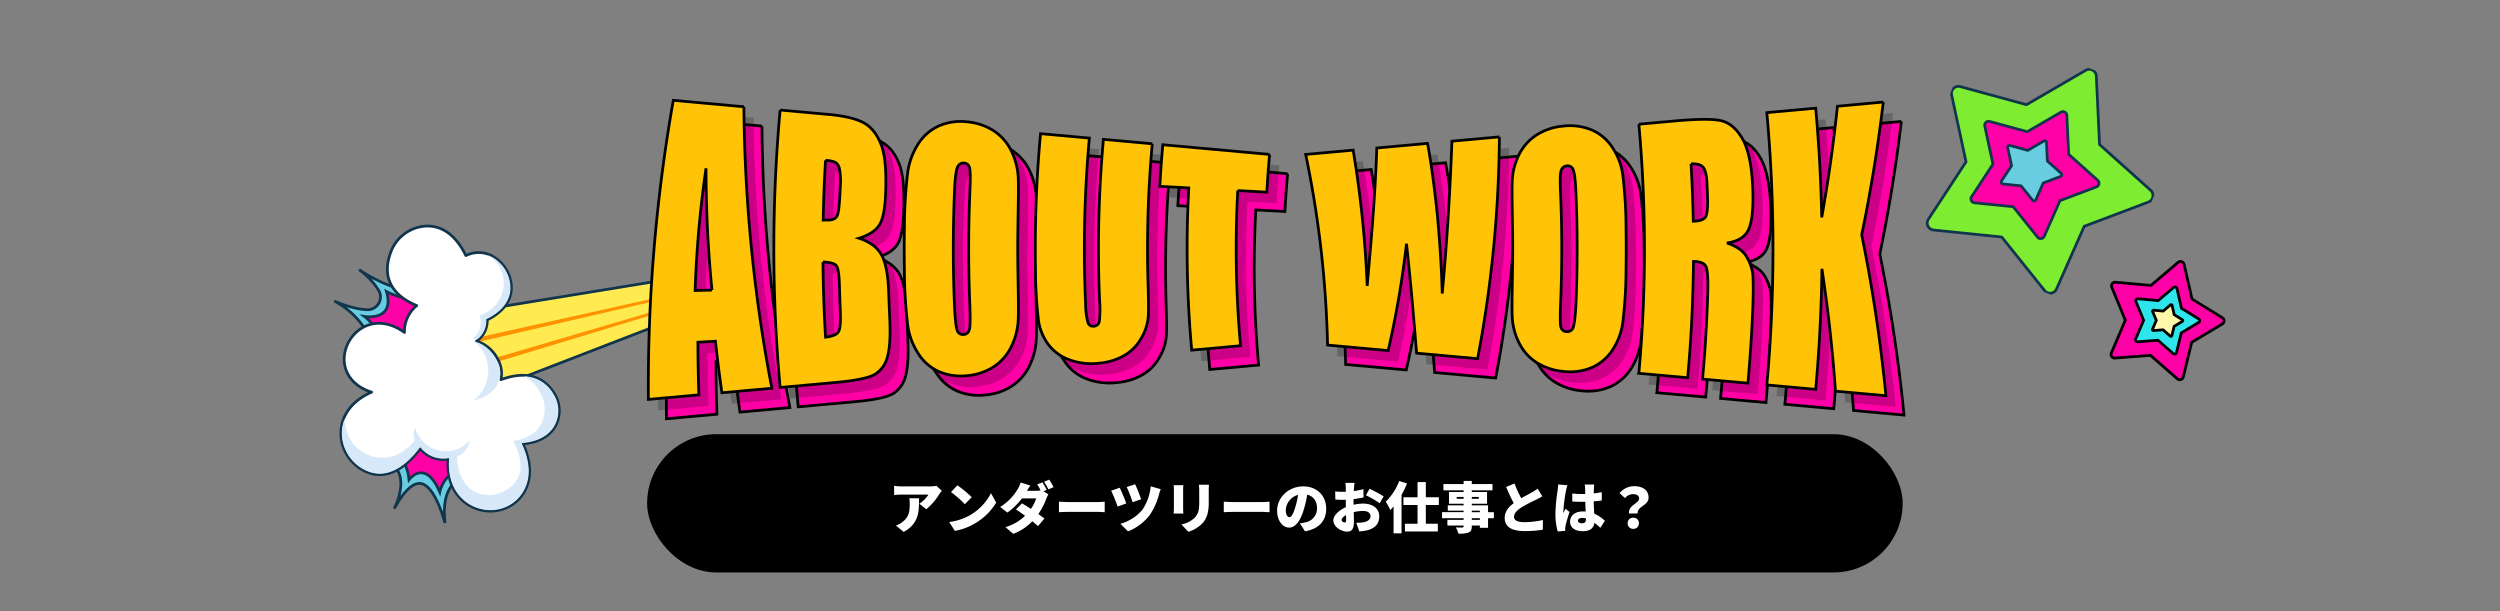 <svg xmlns="http://www.w3.org/2000/svg" xmlns:xlink="http://www.w3.org/1999/xlink" width="904" height="221" viewBox="0 0 904 221"><rect x="0" y="0" width="904" height="221" fill="#808080" stroke="none"/><defs><clipPath id="clip-path"><rect id="&#x9577;&#x65B9;&#x5F62;_21" data-name="&#x9577;&#x65B9;&#x5F62; 21" width="120.368" height="111.241" fill="none"></rect></clipPath><clipPath id="clip-path-3"><rect id="&#x9577;&#x65B9;&#x5F62;_12" data-name="&#x9577;&#x65B9;&#x5F62; 12" width="81.44" height="82.037" transform="translate(0 0)" fill="#7eed32" stroke="#10354c" stroke-width="1"></rect></clipPath></defs><g id="&#x30B0;&#x30EB;&#x30FC;&#x30D7;_2971" data-name="&#x30B0;&#x30EB;&#x30FC;&#x30D7; 2971" transform="translate(-5591 381)"><g id="&#x30B0;&#x30EB;&#x30FC;&#x30D7;_2946" data-name="&#x30B0;&#x30EB;&#x30FC;&#x30D7; 2946" transform="translate(5369.433 -481.714)"><g id="&#x30B0;&#x30EB;&#x30FC;&#x30D7;_2025" data-name="&#x30B0;&#x30EB;&#x30FC;&#x30D7; 2025" transform="matrix(0.485, -0.875, 0.875, 0.485, 315.567, 257.89)"><path id="&#x30D1;&#x30B9;_125" data-name="&#x30D1;&#x30B9; 125" d="M0,22.939,21.084,0l50.6,64.155L61.086,73.973Z" transform="translate(48.333 36.912)" fill="#ffeb50"></path><g id="&#x30B0;&#x30EB;&#x30FC;&#x30D7;_27" data-name="&#x30B0;&#x30EB;&#x30FC;&#x30D7; 27"><g id="&#x30B0;&#x30EB;&#x30FC;&#x30D7;_26" data-name="&#x30B0;&#x30EB;&#x30FC;&#x30D7; 26" clip-path="url(#clip-path)"><path id="&#x30D1;&#x30B9;_126" data-name="&#x30D1;&#x30B9; 126" d="M0,22.939,61.086,73.974l10.595-9.82L21.084,0Z" transform="translate(48.333 36.912)" fill="none" stroke="#10354c" stroke-linecap="round" stroke-linejoin="round" stroke-width="1"></path></g></g><path id="&#x30D1;&#x30B9;_127" data-name="&#x30D1;&#x30B9; 127" d="M58.033,56.168,1.154,0,0,1.256,57.31,56.838Z" transform="translate(54.83 51.526)" fill="#ff9200"></path><path id="&#x30D1;&#x30B9;_128" data-name="&#x30D1;&#x30B9; 128" d="M53.969,61,0,1.144,1.191,0l53.5,60.334Z" transform="translate(61.2 44.555)" fill="#ff9200"></path><g id="&#x30B0;&#x30EB;&#x30FC;&#x30D7;_29" data-name="&#x30B0;&#x30EB;&#x30FC;&#x30D7; 29"><g id="&#x30B0;&#x30EB;&#x30FC;&#x30D7;_28" data-name="&#x30B0;&#x30EB;&#x30FC;&#x30D7; 28" clip-path="url(#clip-path)"><path id="&#x30D1;&#x30B9;_129" data-name="&#x30D1;&#x30B9; 129" d="M0,19.71S7.31,12.761,7.081,0c0,0,.4,7,3.058,12.086a4.629,4.629,0,0,0,8.088.153A26.476,26.476,0,0,0,21.33,2.4s-1.5,15.284,3.824,22.073l-11.738,9.1Z" transform="translate(48.204 0)" fill="#ff00a7"></path><path id="&#x30D1;&#x30B9;_130" data-name="&#x30D1;&#x30B9; 130" d="M25.155,24.4l-1.989,1.54c-3.975-3.143-3.944-11.113-3.944-11.113C11.354,22.749,7.6,12.611,7.47,12.244a12.854,12.854,0,0,1-5.8,9.109L0,19.632S7.278,12.709,7.086,0c.055.789.56,7.244,3.049,12.007a4.633,4.633,0,0,0,8.093.151,26.548,26.548,0,0,0,3.1-9.783c-.083.9-1.324,15.443,3.827,22.022" transform="translate(48.205 0.08)" fill="#68cde2"></path><path id="&#x30D1;&#x30B9;_131" data-name="&#x30D1;&#x30B9; 131" d="M25.155,24.4l-1.989,1.54c-3.975-3.143-3.944-11.113-3.944-11.113C11.354,22.749,7.6,12.611,7.47,12.244a12.854,12.854,0,0,1-5.8,9.109L0,19.632S7.278,12.709,7.086,0c.055.789.56,7.244,3.049,12.007a4.633,4.633,0,0,0,8.093.151,26.548,26.548,0,0,0,3.1-9.783C21.244,3.276,20,17.818,25.155,24.4Z" transform="translate(48.205 0.08)" fill="none" stroke="#10354c" stroke-miterlimit="10" stroke-width="1"></path><path id="&#x30D1;&#x30B9;_132" data-name="&#x30D1;&#x30B9; 132" d="M13.545,0C15.752,11.382,0,11.545,0,11.545c9.491-.013,12.74,2.174,12.971,5.01.425,5.194-8.483,13.566-8.483,13.566,12.642-9,17.372-1.89,17.372-1.89L35.1,16.634,32.291,1.282Z" transform="translate(0 43.854)" fill="#ff00a7"></path><path id="&#x30D1;&#x30B9;_133" data-name="&#x30D1;&#x30B9; 133" d="M23.992,26.268l-.023.011-2.643,1.448c-1.4-1.444-6.44-5.087-16.934,2.382.373-.361,8.883-8.475,8.472-13.554C12.635,13.729,9.4,11.544,0,11.542,1.386,11.5,15.535,10.83,13.435,0L16.6.215c.983,1.944,1.894,6.194-4.818,10.953,0,0,9.694,1.176,1.495,11.874,0,0,6.893-2.3,10.71,3.223Z" transform="translate(0.112 43.854)" fill="#68cde2"></path><path id="&#x30D1;&#x30B9;_134" data-name="&#x30D1;&#x30B9; 134" d="M23.992,26.268l-.023.011-2.643,1.448c-1.4-1.444-6.44-5.087-16.934,2.382.373-.361,8.883-8.475,8.472-13.554C12.635,13.729,9.4,11.544,0,11.542,1.386,11.5,15.535,10.83,13.435,0L16.6.215c.983,1.944,1.894,6.194-4.818,10.953,0,0,9.694,1.176,1.495,11.874,0,0,6.893-2.3,10.71,3.223Z" transform="translate(0.112 43.854)" fill="none" stroke="#10354c" stroke-miterlimit="10" stroke-width="1"></path><path id="&#x30D1;&#x30B9;_135" data-name="&#x30D1;&#x30B9; 135" d="M85.079,43.6c-6.337,4.816-13.393.616-15.773-1.1a9.033,9.033,0,0,1-6.234,1.164,7.986,7.986,0,0,1-1.929-.614c-.145-.067-.286-.139-.428-.212a13.121,13.121,0,0,1-1.947,9.761,11.087,11.087,0,0,1-4.017,3.89,10.836,10.836,0,0,1-1.981.829c9,7.693,7.515,14.873,4.961,19.318a11.556,11.556,0,0,1-11.125,5.984c-5-.542-8.382-4.252-10.263-7.069-5,6.744-10.222,8.807-14.739,8.79C12.019,84.317,5.42,74.8,8.072,65.6c1.7-5.88,6.314-9.206,10.3-11.044a10.842,10.842,0,0,1-1.534-10.673C11.429,43.162,1.417,40.623.146,31.54-1.08,22.7,5.559,14.495,14.479,14.321c3.4-.067,7.365,1.016,11.695,4.294a17.381,17.381,0,0,1-.367-4.387c.811-15.171,22.8-15.65,24.975-.612a18.424,18.424,0,0,1,.019,4.919,12.185,12.185,0,0,1,10.649-.823C60.745,11.94,61.419,2.15,73.507.195A14.408,14.408,0,0,1,88.144,6.616c2.457,4,3.278,9.892-2.284,17.873a11.42,11.42,0,0,1,2.448,2.351,10.348,10.348,0,0,1,1.974,7.288,13.326,13.326,0,0,1-5.2,9.476" transform="translate(6.833 9.224)" fill="#fff"></path><path id="&#x30D1;&#x30B9;_136" data-name="&#x30D1;&#x30B9; 136" d="M85.079,43.6c-6.337,4.816-13.393.616-15.773-1.1a9.033,9.033,0,0,1-6.234,1.164,7.986,7.986,0,0,1-1.929-.614c-.145-.067-.286-.139-.428-.212a13.121,13.121,0,0,1-1.947,9.761,11.087,11.087,0,0,1-4.017,3.89,10.836,10.836,0,0,1-1.981.829c9,7.693,7.515,14.873,4.961,19.318a11.556,11.556,0,0,1-11.125,5.984c-5-.542-8.382-4.252-10.263-7.069-5,6.744-10.222,8.807-14.739,8.79C12.019,84.317,5.42,74.8,8.072,65.6c1.7-5.88,6.314-9.206,10.3-11.044a10.842,10.842,0,0,1-1.534-10.673C11.429,43.162,1.417,40.623.146,31.54-1.08,22.7,5.559,14.495,14.479,14.321c3.4-.067,7.365,1.016,11.695,4.294a17.381,17.381,0,0,1-.367-4.387c.811-15.171,22.8-15.65,24.975-.612a18.424,18.424,0,0,1,.019,4.919,12.185,12.185,0,0,1,10.649-.823C60.745,11.94,61.419,2.15,73.507.195A14.408,14.408,0,0,1,88.144,6.616c2.457,4,3.278,9.892-2.284,17.873a11.42,11.42,0,0,1,2.448,2.351,10.348,10.348,0,0,1,1.974,7.288A13.326,13.326,0,0,1,85.079,43.6Z" transform="translate(6.833 9.224)" fill="none" stroke="#10354c" stroke-linecap="round" stroke-linejoin="round" stroke-width="1"></path><path id="&#x30D1;&#x30B9;_137" data-name="&#x30D1;&#x30B9; 137" d="M52.475,60.46c.086-.072,5.391-4.761,5.059-11.184a12.538,12.538,0,0,1-.469,12.414h0A11.2,11.2,0,0,1,46.287,67.5c-4.8-.521-8.092-4.047-10.006-6.913l-.28-.42-.3.406c-4.257,5.738-9.1,8.647-14.4,8.647h-.052a13.542,13.542,0,0,1-10.857-5.5,14.665,14.665,0,0,1-2.334-12.8c1.7-5.874,6.433-9.126,10.1-10.82l.408-.188-.278-.354a10.507,10.507,0,0,1-1.484-10.318l.175-.426-.457-.06C10.932,28.009,1.365,25.459.141,16.714A14.983,14.983,0,0,1,3.588,4.936,14.093,14.093,0,0,1,12.686,0,25.637,25.637,0,0,0,9.764,2.234,13.256,13.256,0,0,0,5.341,13.383,13.134,13.134,0,0,0,11.527,23.53a17.151,17.151,0,0,0,6.4,2.357l.208.033.129-.168a6.541,6.541,0,0,1,4.023-1.981c-.225.238-.492.531-.782.869a11.54,11.54,0,0,0-2.492,10.03A11.037,11.037,0,0,0,25.174,42.4a12.807,12.807,0,0,0,2.757.907A7.525,7.525,0,0,1,20.6,42.266l-.18-.126-.193.1c-.1.055-10,5.53-7.376,14.385A11.646,11.646,0,0,0,16.7,62.3c1.911,1.573,4.944,3.325,8.546,2.748,3.528-.566,6.883-3.249,9.974-7.978.877,1.3,3.591,4.8,7.846,5.736,3.038.671,6.206-.118,9.412-2.348" transform="translate(7.189 24.001)" fill="#d7e9f8"></path><path id="&#x30D1;&#x30B9;_138" data-name="&#x30D1;&#x30B9; 138" d="M15.817,12.049a9.3,9.3,0,0,1-7.355,2.9C4.725,14.6,1.586,11.764,0,10.042c.107.049.214.1.321.143a13.318,13.318,0,0,0,6.552,1.063A13.464,13.464,0,0,0,12.21,9.579,13.136,13.136,0,0,0,18.862,0c1.985,5.8-2.991,11.983-3.045,12.049" transform="translate(48.093 51.334)" fill="#d7e9f8"></path><path id="&#x30D1;&#x30B9;_139" data-name="&#x30D1;&#x30B9; 139" d="M8.535,8.533a17.44,17.44,0,0,0,4.22,2.546,11.614,11.614,0,0,0,4.538.928,11.824,11.824,0,0,0,6.124-1.733,11.465,11.465,0,0,0,5.6-8.914A10.143,10.143,0,0,0,29.048,0a11.33,11.33,0,0,1,.182,3.275A12.932,12.932,0,0,1,24.166,12.5h0c-6.065,4.61-12.756.765-15.35-1.1l-.19-.136-.2.119A8.666,8.666,0,0,1,2.437,12.5,7.75,7.75,0,0,1,.722,11.97L0,10.148A6.842,6.842,0,0,0,8.535,8.533" transform="translate(67.531 40.049)" fill="#d7e9f8"></path></g></g></g><g id="&#x30B0;&#x30EB;&#x30FC;&#x30D7;_2024" data-name="&#x30B0;&#x30EB;&#x30FC;&#x30D7; 2024" transform="translate(-96.472 -80.999)"><g id="&#x30B0;&#x30EB;&#x30FC;&#x30D7;_2021" data-name="&#x30B0;&#x30EB;&#x30FC;&#x30D7; 2021"><path id="&#x30D1;&#x30B9;_3115" data-name="&#x30D1;&#x30B9; 3115" d="M34.561,2.315A560.472,560.472,0,0,0,44.663,104.1l-18.055,1.636q-1.319-9.295-2.34-18.642l-6.334.367q.016,9.507.345,19.032L.018,108.145A596.673,596.673,0,0,1,9.027,0L34.561,2.315M23.029,68.606c-1.2-11.809-2.136-26.479-2.166-44.018a395.741,395.741,0,0,0-3.939,44.175l6.1-.157" transform="translate(559 224.999)" fill="#ff00a7" stroke="#000" stroke-width="1"></path><path id="&#x30D1;&#x30B9;_3116" data-name="&#x30D1;&#x30B9; 3116" d="M31.74,2.275q8.812.8,17.624,1.6,8.348.76,12.489,2.96c2.763,1.457,4.869,4.08,6.368,7.843s1.982,9.641,1.667,17.687c-.211,5.44-.906,9.219-2.193,11.353s-3.764,3.766-7.453,4.91c4.093,1.322,6.86,3.444,8.336,6.378s2.246,7.412,2.434,13.459q.134,4.307.34,8.612c.3,6.275.108,10.95-.716,14.058a10.42,10.42,0,0,1-4.51,6.648q-3.3,1.98-13.949,2.96L31.74,102.6a555.329,555.329,0,0,1,0-100.32m16.419,18.2q-.645,10.794-.852,21.6c.758-.025,1.349-.034,1.771-.025q2.611.049,3.366-1.75c.507-1.2.815-4.647,1.054-10.345a24.214,24.214,0,0,0-.285-6.352,3.71,3.71,0,0,0-1.406-2.377,9.9,9.9,0,0,0-3.647-.755m-.93,36.734q.12,13.6.93,27.188,3.731-.4,4.676-1.95c.632-1.029.836-3.479.67-7.356q-.192-4.482-.307-8.964c-.1-4.117-.439-6.606-1.067-7.473s-2.261-1.346-4.9-1.443" transform="translate(574.922 226.229)" fill="#ff00a7" stroke="#000" stroke-width="1"></path><path id="&#x30D1;&#x30B9;_3117" data-name="&#x30D1;&#x30B9; 3117" d="M101.171,58.2c.136,8.488.279,14.5.143,18.046a24.665,24.665,0,0,1-2.4,9.9,18.292,18.292,0,0,1-6.3,7.379,20.774,20.774,0,0,1-9.847,3.344A20.106,20.106,0,0,1,72.75,95.446a17.109,17.109,0,0,1-7.578-6.54,24.947,24.947,0,0,1-3.831-10.237,171.509,171.509,0,0,1-1.2-19.828q-.122-7.862,0-15.723a175.8,175.8,0,0,1,1.166-19.575,25.351,25.351,0,0,1,3.7-10.277,17.47,17.47,0,0,1,7.457-6.639,19.66,19.66,0,0,1,10.3-1.542,21.18,21.18,0,0,1,9.585,3.187,17.9,17.9,0,0,1,6.435,7.313,24.262,24.262,0,0,1,2.523,9.887c.151,3.5,0,9.585-.134,18.28q-.111,7.227,0,14.452M83.846,29.673c.18-4.077.165-6.691-.119-7.849a2.133,2.133,0,0,0-2.059-1.844,2.3,2.3,0,0,0-2.21,1.257c-.545.9-.964,3.629-1.168,8.191q-.91,20.692-.071,41.4c.211,5.148.568,8.311.961,9.494a2.154,2.154,0,0,0,2.361,1.66c1.206-.077,1.932-.813,2.186-2.2s.226-4.664.022-9.824q-.788-20.135.1-40.286" transform="translate(591.459 227.685)" fill="#ff00a7" stroke="#000" stroke-width="1"></path><path id="&#x30D1;&#x30B9;_3118" data-name="&#x30D1;&#x30B9; 3118" d="M133.142,11.483a420.3,420.3,0,0,0-1.523,50.745c.177,5.756.242,9.8.04,12.154a18.328,18.328,0,0,1-2.494,7.406,16.559,16.559,0,0,1-6.058,6.2,22.209,22.209,0,0,1-9.363,2.842,22.876,22.876,0,0,1-10.959-1.392,16.376,16.376,0,0,1-7.49-5.753,19.3,19.3,0,0,1-3.281-8.137,161.052,161.052,0,0,1-1.1-18.47A460.7,460.7,0,0,1,92.736,7.819q8.833.8,17.664,1.6a443.288,443.288,0,0,0-1.359,60.031,26.048,26.048,0,0,0,.838,6.669,1.905,1.905,0,0,0,2.046,1.331,2.073,2.073,0,0,0,2.067-1.727,37.213,37.213,0,0,0,.1-7.53,438.187,438.187,0,0,1,1.388-58.314l17.665,1.6" transform="translate(608.086 229.224)" fill="#ff00a7" stroke="#000" stroke-width="1"></path><path id="&#x30D1;&#x30B9;_3119" data-name="&#x30D1;&#x30B9; 3119" d="M159.772,13.924q-.617,6.811-.989,13.639l-10.517-.571a388.27,388.27,0,0,0,1.015,56.1l-17.664,1.6a405.853,405.853,0,0,1-1.063-58.665l-10.475-.568q.409-7.527,1.091-15.039l38.6,3.5" transform="translate(623.876 230.631)" fill="#ff00a7" stroke="#000" stroke-width="1"></path><path id="&#x30D1;&#x30B9;_3120" data-name="&#x30D1;&#x30B9; 3120" d="M224.358,8.573a441.908,441.908,0,0,1-7.865,80.207l-22.055-2c-.972-11.757-2.052-24.954-3.664-39.567a354.726,354.726,0,0,1-6.609,38.635q-10.965-.993-21.929-1.989a379.213,379.213,0,0,0-7.908-68.934l17.162-1.557Q173.548,25.7,174.831,38.2q1.236,12.07,1.734,24.256c1.061-12.555,2.725-29.045,3.479-49.86l18.343-1.664c.416,2.207,1.933,10.5,3.459,25.067q1.428,14.544,1.853,29.228c1.714-18.59,2.843-36.913,3.5-55.093l17.162-1.557" transform="translate(642.38 229.631)" fill="#ff00a7" stroke="#000" stroke-width="1"></path><path id="&#x30D1;&#x30B9;_3121" data-name="&#x30D1;&#x30B9; 3121" d="M243.986,58.054A166.47,166.47,0,0,1,242.842,77a24,24,0,0,1-3.68,9.941,17.188,17.188,0,0,1-7.438,6.406,20.194,20.194,0,0,1-10.289,1.462,21.834,21.834,0,0,1-9.593-3.11,17.659,17.659,0,0,1-6.454-7.085,22.8,22.8,0,0,1-2.546-9.55c-.159-3.376-.022-9.254.112-17.649q.109-6.975,0-13.95c-.131-8.191-.263-13.993-.12-17.419a23.144,23.144,0,0,1,2.423-9.565,17.99,17.99,0,0,1,6.323-7.145,21.35,21.35,0,0,1,9.855-3.262,20.643,20.643,0,0,1,10,1.351A16.833,16.833,0,0,1,239,13.736a23.622,23.622,0,0,1,3.809,9.9,163.277,163.277,0,0,1,1.178,19.195q.118,7.611,0,15.221M225.849,29.605c-.177-3.988-.508-6.526-.924-7.615a2.112,2.112,0,0,0-2.267-1.526,2.325,2.325,0,0,0-2.041,1.471c-.439.92-.518,3.557-.323,7.916q.871,19.773.069,39.565c-.2,4.918-.231,7.957.026,9.129a2.149,2.149,0,0,0,2.143,1.87,2.266,2.266,0,0,0,2.435-1.861c.413-1.318.778-4.5.977-9.548q.772-19.694-.094-39.4" transform="translate(668.553 228.221)" fill="#ff00a7" stroke="#000" stroke-width="1"></path><path id="&#x30D1;&#x30B9;_3122" data-name="&#x30D1;&#x30B9; 3122" d="M232.539,6.219l12.5-1.135q12.5-1.137,17.052-.182c3.03.641,5.644,2.752,7.791,6.372s3.5,9.6,3.841,17.892c.307,7.572-.286,12.681-1.57,15.289s-3.883,4.179-7.755,4.7q5.272,1.807,7.075,4.935a16.871,16.871,0,0,1,2.193,5.748c.26,1.745.348,6.548.018,14.4q-.548,12.825-1.708,25.624l-16.407-1.488q1.419-15.628,1.893-31.3c.151-5.049-.1-8.182-.662-9.391s-2.067-1.822-4.51-1.844q-.187,21.05-2.09,42.051-8.833-.8-17.665-1.6a498.634,498.634,0,0,0,0-90.068M251.4,20.557q.617,10.367.818,20.748,2.99-.055,4.168-1.214c.782-.772,1.135-3.239.99-7.395q-.092-2.592-.211-5.183c-.137-2.988-.633-4.929-1.457-5.815s-2.261-1.263-4.308-1.141" transform="translate(684.637 227.411)" fill="#ff00a7" stroke="#000" stroke-width="1"></path><path id="&#x30D1;&#x30B9;_3123" data-name="&#x30D1;&#x30B9; 3123" d="M304.694.4q-2.9,24.363-7.8,47.991a571.943,571.943,0,0,1,8.76,58.2l-18.251-1.654q-1.58-22.349-4.9-44.223-.282,21.81-2.253,43.573-8.833-.8-17.665-1.6a544.957,544.957,0,0,0,0-98.464q8.833-.8,17.664-1.6,1.788,19.71,2.187,39.49,3.551-19.847,5.681-40.2L304.694.4" transform="translate(700.871 225.215)" fill="#ff00a7" stroke="#000" stroke-width="1"></path></g><g id="&#x30B0;&#x30EB;&#x30FC;&#x30D7;_2023" data-name="&#x30B0;&#x30EB;&#x30FC;&#x30D7; 2023" transform="translate(-3 -3)" opacity="0.2"><path id="&#x30D1;&#x30B9;_3115-2" data-name="&#x30D1;&#x30B9; 3115" d="M34.561,2.315A560.472,560.472,0,0,0,44.663,104.1l-18.055,1.636q-1.319-9.295-2.34-18.642l-6.334.367q.016,9.507.345,19.032L.018,108.145A596.673,596.673,0,0,1,9.027,0L34.561,2.315M23.029,68.606c-1.2-11.809-2.136-26.479-2.166-44.018a395.741,395.741,0,0,0-3.939,44.175l6.1-.157" transform="translate(559 224.999)"></path><path id="&#x30D1;&#x30B9;_3116-2" data-name="&#x30D1;&#x30B9; 3116" d="M31.74,2.275q8.812.8,17.624,1.6,8.348.76,12.489,2.96c2.763,1.457,4.869,4.08,6.368,7.843s1.982,9.641,1.667,17.687c-.211,5.44-.906,9.219-2.193,11.353s-3.764,3.766-7.453,4.91c4.093,1.322,6.86,3.444,8.336,6.378s2.246,7.412,2.434,13.459q.134,4.307.34,8.612c.3,6.275.108,10.95-.716,14.058a10.42,10.42,0,0,1-4.51,6.648q-3.3,1.98-13.949,2.96L31.74,102.6a555.329,555.329,0,0,1,0-100.32m16.419,18.2q-.645,10.794-.852,21.6c.758-.025,1.349-.034,1.771-.025q2.611.049,3.366-1.75c.507-1.2.815-4.647,1.054-10.345a24.214,24.214,0,0,0-.285-6.352,3.71,3.71,0,0,0-1.406-2.377,9.9,9.9,0,0,0-3.647-.755m-.93,36.734q.12,13.6.93,27.188,3.731-.4,4.676-1.95c.632-1.029.836-3.479.67-7.356q-.192-4.482-.307-8.964c-.1-4.117-.439-6.606-1.067-7.473s-2.261-1.346-4.9-1.443" transform="translate(574.922 226.229)"></path><path id="&#x30D1;&#x30B9;_3117-2" data-name="&#x30D1;&#x30B9; 3117" d="M101.171,58.2c.136,8.488.279,14.5.143,18.046a24.665,24.665,0,0,1-2.4,9.9,18.292,18.292,0,0,1-6.3,7.379,20.774,20.774,0,0,1-9.847,3.344A20.106,20.106,0,0,1,72.75,95.446a17.109,17.109,0,0,1-7.578-6.54,24.947,24.947,0,0,1-3.831-10.237,171.509,171.509,0,0,1-1.2-19.828q-.122-7.862,0-15.723a175.8,175.8,0,0,1,1.166-19.575,25.351,25.351,0,0,1,3.7-10.277,17.47,17.47,0,0,1,7.457-6.639,19.66,19.66,0,0,1,10.3-1.542,21.18,21.18,0,0,1,9.585,3.187,17.9,17.9,0,0,1,6.435,7.313,24.262,24.262,0,0,1,2.523,9.887c.151,3.5,0,9.585-.134,18.28q-.111,7.227,0,14.452M83.846,29.673c.18-4.077.165-6.691-.119-7.849a2.133,2.133,0,0,0-2.059-1.844,2.3,2.3,0,0,0-2.21,1.257c-.545.9-.964,3.629-1.168,8.191q-.91,20.692-.071,41.4c.211,5.148.568,8.311.961,9.494a2.154,2.154,0,0,0,2.361,1.66c1.206-.077,1.932-.813,2.186-2.2s.226-4.664.022-9.824q-.788-20.135.1-40.286" transform="translate(591.459 227.685)"></path><path id="&#x30D1;&#x30B9;_3118-2" data-name="&#x30D1;&#x30B9; 3118" d="M133.142,11.483a420.3,420.3,0,0,0-1.523,50.745c.177,5.756.242,9.8.04,12.154a18.328,18.328,0,0,1-2.494,7.406,16.559,16.559,0,0,1-6.058,6.2,22.209,22.209,0,0,1-9.363,2.842,22.876,22.876,0,0,1-10.959-1.392,16.376,16.376,0,0,1-7.49-5.753,19.3,19.3,0,0,1-3.281-8.137,161.052,161.052,0,0,1-1.1-18.47A460.7,460.7,0,0,1,92.736,7.819q8.833.8,17.664,1.6a443.288,443.288,0,0,0-1.359,60.031,26.048,26.048,0,0,0,.838,6.669,1.905,1.905,0,0,0,2.046,1.331,2.073,2.073,0,0,0,2.067-1.727,37.213,37.213,0,0,0,.1-7.53,438.187,438.187,0,0,1,1.388-58.314l17.665,1.6" transform="translate(608.086 229.224)"></path><path id="&#x30D1;&#x30B9;_3119-2" data-name="&#x30D1;&#x30B9; 3119" d="M159.772,13.924q-.617,6.811-.989,13.639l-10.517-.571a388.27,388.27,0,0,0,1.015,56.1l-17.664,1.6a405.853,405.853,0,0,1-1.063-58.665l-10.475-.568q.409-7.527,1.091-15.039l38.6,3.5" transform="translate(623.876 230.631)"></path><path id="&#x30D1;&#x30B9;_3120-2" data-name="&#x30D1;&#x30B9; 3120" d="M224.358,8.573a441.908,441.908,0,0,1-7.865,80.207l-22.055-2c-.972-11.757-2.052-24.954-3.664-39.567a354.726,354.726,0,0,1-6.609,38.635q-10.965-.993-21.929-1.989a379.213,379.213,0,0,0-7.908-68.934l17.162-1.557Q173.548,25.7,174.831,38.2q1.236,12.07,1.734,24.256c1.061-12.555,2.725-29.045,3.479-49.86l18.343-1.664c.416,2.207,1.933,10.5,3.459,25.067q1.428,14.544,1.853,29.228c1.714-18.59,2.843-36.913,3.5-55.093l17.162-1.557" transform="translate(642.38 229.631)"></path><path id="&#x30D1;&#x30B9;_3121-2" data-name="&#x30D1;&#x30B9; 3121" d="M243.986,58.054A166.47,166.47,0,0,1,242.842,77a24,24,0,0,1-3.68,9.941,17.188,17.188,0,0,1-7.438,6.406,20.194,20.194,0,0,1-10.289,1.462,21.834,21.834,0,0,1-9.593-3.11,17.659,17.659,0,0,1-6.454-7.085,22.8,22.8,0,0,1-2.546-9.55c-.159-3.376-.022-9.254.112-17.649q.109-6.975,0-13.95c-.131-8.191-.263-13.993-.12-17.419a23.144,23.144,0,0,1,2.423-9.565,17.99,17.99,0,0,1,6.323-7.145,21.35,21.35,0,0,1,9.855-3.262,20.643,20.643,0,0,1,10,1.351A16.833,16.833,0,0,1,239,13.736a23.622,23.622,0,0,1,3.809,9.9,163.277,163.277,0,0,1,1.178,19.195q.118,7.611,0,15.221M225.849,29.605c-.177-3.988-.508-6.526-.924-7.615a2.112,2.112,0,0,0-2.267-1.526,2.325,2.325,0,0,0-2.041,1.471c-.439.92-.518,3.557-.323,7.916q.871,19.773.069,39.565c-.2,4.918-.231,7.957.026,9.129a2.149,2.149,0,0,0,2.143,1.87,2.266,2.266,0,0,0,2.435-1.861c.413-1.318.778-4.5.977-9.548q.772-19.694-.094-39.4" transform="translate(668.553 228.221)"></path><path id="&#x30D1;&#x30B9;_3122-2" data-name="&#x30D1;&#x30B9; 3122" d="M232.539,6.219l12.5-1.135q12.5-1.137,17.052-.182c3.03.641,5.644,2.752,7.791,6.372s3.5,9.6,3.841,17.892c.307,7.572-.286,12.681-1.57,15.289s-3.883,4.179-7.755,4.7q5.272,1.807,7.075,4.935a16.871,16.871,0,0,1,2.193,5.748c.26,1.745.348,6.548.018,14.4q-.548,12.825-1.708,25.624l-16.407-1.488q1.419-15.628,1.893-31.3c.151-5.049-.1-8.182-.662-9.391s-2.067-1.822-4.51-1.844q-.187,21.05-2.09,42.051-8.833-.8-17.665-1.6a498.634,498.634,0,0,0,0-90.068M251.4,20.557q.617,10.367.818,20.748,2.99-.055,4.168-1.214c.782-.772,1.135-3.239.99-7.395q-.092-2.592-.211-5.183c-.137-2.988-.633-4.929-1.457-5.815s-2.261-1.263-4.308-1.141" transform="translate(684.637 227.411)"></path><path id="&#x30D1;&#x30B9;_3123-2" data-name="&#x30D1;&#x30B9; 3123" d="M304.694.4q-2.9,24.363-7.8,47.991a571.943,571.943,0,0,1,8.76,58.2l-18.251-1.654q-1.58-22.349-4.9-44.223-.282,21.81-2.253,43.573-8.833-.8-17.665-1.6a544.957,544.957,0,0,0,0-98.464q8.833-.8,17.664-1.6,1.788,19.71,2.187,39.49,3.551-19.847,5.681-40.2L304.694.4" transform="translate(700.871 225.215)"></path></g><g id="&#x30B0;&#x30EB;&#x30FC;&#x30D7;_2022" data-name="&#x30B0;&#x30EB;&#x30FC;&#x30D7; 2022" transform="translate(-6.529 -7)"><path id="&#x30D1;&#x30B9;_3115-3" data-name="&#x30D1;&#x30B9; 3115" d="M34.561,2.315A560.472,560.472,0,0,0,44.663,104.1l-18.055,1.636q-1.319-9.295-2.34-18.642l-6.334.367q.016,9.507.345,19.032L.018,108.145A596.673,596.673,0,0,1,9.027,0L34.561,2.315M23.029,68.606c-1.2-11.809-2.136-26.479-2.166-44.018a395.741,395.741,0,0,0-3.939,44.175l6.1-.157" transform="translate(559 224.999)" fill="#ffc307" stroke="#000" stroke-width="1"></path><path id="&#x30D1;&#x30B9;_3116-3" data-name="&#x30D1;&#x30B9; 3116" d="M31.74,2.275q8.812.8,17.624,1.6,8.348.76,12.489,2.96c2.763,1.457,4.869,4.08,6.368,7.843s1.982,9.641,1.667,17.687c-.211,5.44-.906,9.219-2.193,11.353s-3.764,3.766-7.453,4.91c4.093,1.322,6.86,3.444,8.336,6.378s2.246,7.412,2.434,13.459q.134,4.307.34,8.612c.3,6.275.108,10.95-.716,14.058a10.42,10.42,0,0,1-4.51,6.648q-3.3,1.98-13.949,2.96L31.74,102.6a555.329,555.329,0,0,1,0-100.32m16.419,18.2q-.645,10.794-.852,21.6c.758-.025,1.349-.034,1.771-.025q2.611.049,3.366-1.75c.507-1.2.815-4.647,1.054-10.345a24.214,24.214,0,0,0-.285-6.352,3.71,3.71,0,0,0-1.406-2.377,9.9,9.9,0,0,0-3.647-.755m-.93,36.734q.12,13.6.93,27.188,3.731-.4,4.676-1.95c.632-1.029.836-3.479.67-7.356q-.192-4.482-.307-8.964c-.1-4.117-.439-6.606-1.067-7.473s-2.261-1.346-4.9-1.443" transform="translate(574.922 226.229)" fill="#ffc307" stroke="#000" stroke-width="1"></path><path id="&#x30D1;&#x30B9;_3117-3" data-name="&#x30D1;&#x30B9; 3117" d="M101.171,58.2c.136,8.488.279,14.5.143,18.046a24.665,24.665,0,0,1-2.4,9.9,18.292,18.292,0,0,1-6.3,7.379,20.774,20.774,0,0,1-9.847,3.344A20.106,20.106,0,0,1,72.75,95.446a17.109,17.109,0,0,1-7.578-6.54,24.947,24.947,0,0,1-3.831-10.237,171.509,171.509,0,0,1-1.2-19.828q-.122-7.862,0-15.723a175.8,175.8,0,0,1,1.166-19.575,25.351,25.351,0,0,1,3.7-10.277,17.47,17.47,0,0,1,7.457-6.639,19.66,19.66,0,0,1,10.3-1.542,21.18,21.18,0,0,1,9.585,3.187,17.9,17.9,0,0,1,6.435,7.313,24.262,24.262,0,0,1,2.523,9.887c.151,3.5,0,9.585-.134,18.28q-.111,7.227,0,14.452M83.846,29.673c.18-4.077.165-6.691-.119-7.849a2.133,2.133,0,0,0-2.059-1.844,2.3,2.3,0,0,0-2.21,1.257c-.545.9-.964,3.629-1.168,8.191q-.91,20.692-.071,41.4c.211,5.148.568,8.311.961,9.494a2.154,2.154,0,0,0,2.361,1.66c1.206-.077,1.932-.813,2.186-2.2s.226-4.664.022-9.824q-.788-20.135.1-40.286" transform="translate(591.459 227.685)" fill="#ffc307" stroke="#000" stroke-width="1"></path><path id="&#x30D1;&#x30B9;_3118-3" data-name="&#x30D1;&#x30B9; 3118" d="M133.142,11.483a420.3,420.3,0,0,0-1.523,50.745c.177,5.756.242,9.8.04,12.154a18.328,18.328,0,0,1-2.494,7.406,16.559,16.559,0,0,1-6.058,6.2,22.209,22.209,0,0,1-9.363,2.842,22.876,22.876,0,0,1-10.959-1.392,16.376,16.376,0,0,1-7.49-5.753,19.3,19.3,0,0,1-3.281-8.137,161.052,161.052,0,0,1-1.1-18.47A460.7,460.7,0,0,1,92.736,7.819q8.833.8,17.664,1.6a443.288,443.288,0,0,0-1.359,60.031,26.048,26.048,0,0,0,.838,6.669,1.905,1.905,0,0,0,2.046,1.331,2.073,2.073,0,0,0,2.067-1.727,37.213,37.213,0,0,0,.1-7.53,438.187,438.187,0,0,1,1.388-58.314l17.665,1.6" transform="translate(608.086 229.224)" fill="#ffc307" stroke="#000" stroke-width="1"></path><path id="&#x30D1;&#x30B9;_3119-3" data-name="&#x30D1;&#x30B9; 3119" d="M159.772,13.924q-.617,6.811-.989,13.639l-10.517-.571a388.27,388.27,0,0,0,1.015,56.1l-17.664,1.6a405.853,405.853,0,0,1-1.063-58.665l-10.475-.568q.409-7.527,1.091-15.039l38.6,3.5" transform="translate(623.876 230.631)" fill="#ffc307" stroke="#000" stroke-width="1"></path><path id="&#x30D1;&#x30B9;_3120-3" data-name="&#x30D1;&#x30B9; 3120" d="M224.358,8.573a441.908,441.908,0,0,1-7.865,80.207l-22.055-2c-.972-11.757-2.052-24.954-3.664-39.567a354.726,354.726,0,0,1-6.609,38.635q-10.965-.993-21.929-1.989a379.213,379.213,0,0,0-7.908-68.934l17.162-1.557Q173.548,25.7,174.831,38.2q1.236,12.07,1.734,24.256c1.061-12.555,2.725-29.045,3.479-49.86l18.343-1.664c.416,2.207,1.933,10.5,3.459,25.067q1.428,14.544,1.853,29.228c1.714-18.59,2.843-36.913,3.5-55.093l17.162-1.557" transform="translate(642.38 229.631)" fill="#ffc307" stroke="#000" stroke-width="1"></path><path id="&#x30D1;&#x30B9;_3121-3" data-name="&#x30D1;&#x30B9; 3121" d="M243.986,58.054A166.47,166.47,0,0,1,242.842,77a24,24,0,0,1-3.68,9.941,17.188,17.188,0,0,1-7.438,6.406,20.194,20.194,0,0,1-10.289,1.462,21.834,21.834,0,0,1-9.593-3.11,17.659,17.659,0,0,1-6.454-7.085,22.8,22.8,0,0,1-2.546-9.55c-.159-3.376-.022-9.254.112-17.649q.109-6.975,0-13.95c-.131-8.191-.263-13.993-.12-17.419a23.144,23.144,0,0,1,2.423-9.565,17.99,17.99,0,0,1,6.323-7.145,21.35,21.35,0,0,1,9.855-3.262,20.643,20.643,0,0,1,10,1.351A16.833,16.833,0,0,1,239,13.736a23.622,23.622,0,0,1,3.809,9.9,163.277,163.277,0,0,1,1.178,19.195q.118,7.611,0,15.221M225.849,29.605c-.177-3.988-.508-6.526-.924-7.615a2.112,2.112,0,0,0-2.267-1.526,2.325,2.325,0,0,0-2.041,1.471c-.439.92-.518,3.557-.323,7.916q.871,19.773.069,39.565c-.2,4.918-.231,7.957.026,9.129a2.149,2.149,0,0,0,2.143,1.87,2.266,2.266,0,0,0,2.435-1.861c.413-1.318.778-4.5.977-9.548q.772-19.694-.094-39.4" transform="translate(668.553 228.221)" fill="#ffc307" stroke="#000" stroke-width="1"></path><path id="&#x30D1;&#x30B9;_3122-3" data-name="&#x30D1;&#x30B9; 3122" d="M232.539,6.219l12.5-1.135q12.5-1.137,17.052-.182c3.03.641,5.644,2.752,7.791,6.372s3.5,9.6,3.841,17.892c.307,7.572-.286,12.681-1.57,15.289s-3.883,4.179-7.755,4.7q5.272,1.807,7.075,4.935a16.871,16.871,0,0,1,2.193,5.748c.26,1.745.348,6.548.018,14.4q-.548,12.825-1.708,25.624l-16.407-1.488q1.419-15.628,1.893-31.3c.151-5.049-.1-8.182-.662-9.391s-2.067-1.822-4.51-1.844q-.187,21.05-2.09,42.051-8.833-.8-17.665-1.6a498.634,498.634,0,0,0,0-90.068M251.4,20.557q.617,10.367.818,20.748,2.99-.055,4.168-1.214c.782-.772,1.135-3.239.99-7.395q-.092-2.592-.211-5.183c-.137-2.988-.633-4.929-1.457-5.815s-2.261-1.263-4.308-1.141" transform="translate(684.637 227.411)" fill="#ffc307" stroke="#000" stroke-width="1"></path><path id="&#x30D1;&#x30B9;_3123-3" data-name="&#x30D1;&#x30B9; 3123" d="M304.694.4q-2.9,24.363-7.8,47.991a571.943,571.943,0,0,1,8.76,58.2l-18.251-1.654q-1.58-22.349-4.9-44.223-.282,21.81-2.253,43.573-8.833-.8-17.665-1.6a544.957,544.957,0,0,0,0-98.464q8.833-.8,17.664-1.6,1.788,19.71,2.187,39.49,3.551-19.847,5.681-40.2L304.694.4" transform="translate(700.871 225.215)" fill="#ffc307" stroke="#000" stroke-width="1"></path></g></g><g id="&#x30B0;&#x30EB;&#x30FC;&#x30D7;_33" data-name="&#x30B0;&#x30EB;&#x30FC;&#x30D7; 33" transform="translate(1012.887 139.114) rotate(111)"><g id="&#x30B0;&#x30EB;&#x30FC;&#x30D7;_16" data-name="&#x30B0;&#x30EB;&#x30FC;&#x30D7; 16" transform="translate(0 0)" clip-path="url(#clip-path-3)"><path id="&#x30D1;&#x30B9;_101" data-name="&#x30D1;&#x30B9; 101" d="M26.622,81.184l20.771-13.56,24.235,5.288a2.532,2.532,0,0,0,2.984-3.135L68.135,45.832,80.652,24.417a2.531,2.531,0,0,0-2.059-3.806L53.819,19.372,37.32.849a2.532,2.532,0,0,0-4.256.783L24.23,24.81,1.515,34.777a2.531,2.531,0,0,0-.571,4.29L20.259,54.631l2.46,24.684a2.532,2.532,0,0,0,3.9,1.869" transform="translate(0.219 0.219)" fill="#7eed32" stroke="rgba(0,0,0,0)" stroke-miterlimit="10" stroke-width="1"></path><path id="&#x30D1;&#x30B9;_102" data-name="&#x30D1;&#x30B9; 102" d="M26.622,81.184l20.771-13.56,24.235,5.288a2.532,2.532,0,0,0,2.984-3.135L68.135,45.832,80.652,24.417a2.531,2.531,0,0,0-2.059-3.806L53.819,19.372,37.32.849a2.532,2.532,0,0,0-4.256.783L24.23,24.81,1.515,34.777a2.531,2.531,0,0,0-.571,4.29L20.259,54.631l2.46,24.684A2.532,2.532,0,0,0,26.622,81.184Z" transform="translate(0.219 0.219)" fill="none" stroke="#10354c" stroke-linecap="round" stroke-linejoin="round" stroke-width="1"></path><path id="&#x30D1;&#x30B9;_103" data-name="&#x30D1;&#x30B9; 103" d="M15.1,46.043l11.78-7.691,13.745,3a1.436,1.436,0,0,0,1.692-1.778l-3.674-13.58,7.1-12.145a1.436,1.436,0,0,0-1.168-2.159l-14.051-.7L21.166.481a1.436,1.436,0,0,0-2.414.444L13.741,14.07.859,19.723a1.436,1.436,0,0,0-.324,2.433l10.955,8.828,1.4,14a1.436,1.436,0,0,0,2.213,1.06" transform="translate(18.007 20.108)" fill="#ff00a7"></path><path id="&#x30D1;&#x30B9;_104" data-name="&#x30D1;&#x30B9; 104" d="M15.1,46.043l11.78-7.691,13.745,3a1.436,1.436,0,0,0,1.692-1.778l-3.674-13.58,7.1-12.145a1.436,1.436,0,0,0-1.168-2.159l-14.051-.7L21.166.481a1.436,1.436,0,0,0-2.414.444L13.741,14.07.859,19.723a1.436,1.436,0,0,0-.324,2.433l10.955,8.828,1.4,14A1.436,1.436,0,0,0,15.1,46.043Z" transform="translate(18.007 20.108)" fill="none" stroke="#10354c" stroke-linecap="round" stroke-linejoin="round" stroke-width="1"></path><path id="&#x30D1;&#x30B9;_105" data-name="&#x30D1;&#x30B9; 105" d="M7.142,21.781l5.573-3.638,6.5,1.419a.68.68,0,0,0,.8-.841L18.28,12.3l3.359-5.746a.679.679,0,0,0-.553-1.021L14.439,5.2,10.013.228a.679.679,0,0,0-1.142.21L6.5,6.657.406,9.331a.679.679,0,0,0-.153,1.151l5.182,4.176L6.1,21.28a.679.679,0,0,0,1.047.5" transform="translate(30.288 33.84)" fill="#68cde1"></path><path id="&#x30D1;&#x30B9;_106" data-name="&#x30D1;&#x30B9; 106" d="M7.142,21.781l5.573-3.638,6.5,1.419a.68.68,0,0,0,.8-.841L18.28,12.3l3.359-5.746a.679.679,0,0,0-.553-1.021L14.439,5.2,10.013.228a.679.679,0,0,0-1.142.21L6.5,6.657.406,9.331a.679.679,0,0,0-.153,1.151l5.182,4.176L6.1,21.28A.679.679,0,0,0,7.142,21.781Z" transform="translate(30.288 33.84)" fill="none" stroke="#10354c" stroke-linecap="round" stroke-linejoin="round" stroke-width="1"></path></g></g><g id="&#x30B0;&#x30EB;&#x30FC;&#x30D7;_2026" data-name="&#x30B0;&#x30EB;&#x30FC;&#x30D7; 2026" transform="translate(384.164 -189.75)"><path id="&#x30D1;&#x30B9;_101-2" data-name="&#x30D1;&#x30B9; 101" d="M13.836.216l10.8,7.048,12.6-2.748a1.316,1.316,0,0,1,1.551,1.629L35.412,18.589l6.506,11.13a1.316,1.316,0,0,1-1.07,1.978l-12.876.644L19.4,41.968a1.316,1.316,0,0,1-2.212-.407L12.593,29.515.787,24.334a1.316,1.316,0,0,1-.3-2.229l10.038-8.089L11.808,1.187A1.316,1.316,0,0,1,13.836.216" transform="matrix(-0.438, 0.899, -0.899, -0.438, 647.245, 395.271)" fill="#ff00a7" stroke="#000" stroke-width="1"></path><path id="&#x30D1;&#x30B9;_103-2" data-name="&#x30D1;&#x30B9; 103" d="M7.847.122l6.122,4,7.144-1.559a.746.746,0,0,1,.88.924l-1.909,7.058,3.69,6.312a.746.746,0,0,1-.607,1.122l-7.3.365L11,23.8a.746.746,0,0,1-1.255-.231l-2.6-6.832L.446,13.8a.746.746,0,0,1-.168-1.264L5.971,7.949,6.7.673A.746.746,0,0,1,7.847.122" transform="matrix(-0.438, 0.899, -0.899, -0.438, 635.984, 400.065)" fill="#2fe5ec" stroke="#000" stroke-width="1"></path><path id="&#x30D1;&#x30B9;_105-2" data-name="&#x30D1;&#x30B9; 105" d="M3.712.058l2.9,1.891,3.379-.738a.353.353,0,0,1,.416.437L9.5,4.987l1.746,2.986a.353.353,0,0,1-.287.531L7.5,8.677,5.2,11.26a.353.353,0,0,1-.593-.109L3.379,7.918.211,6.529a.353.353,0,0,1-.08-.6L2.825,3.76,3.168.318A.353.353,0,0,1,3.712.058" transform="matrix(-0.438, 0.899, -0.899, -0.438, 628.209, 403.374)" fill="#fff8aa" stroke="#000" stroke-width="1"></path></g><g id="&#x30B0;&#x30EB;&#x30FC;&#x30D7;_2027" data-name="&#x30B0;&#x30EB;&#x30FC;&#x30D7; 2027" transform="translate(0 -19)"><rect id="&#x9577;&#x65B9;&#x5F62;_1503" data-name="&#x9577;&#x65B9;&#x5F62; 1503" width="454" height="50" rx="25" transform="translate(455.567 276.714)"></rect><path id="&#x30D1;&#x30B9;_4436" data-name="&#x30D1;&#x30B9; 4436" d="M-120.44-13.54l-1.92-1.78a13.813,13.813,0,0,1-2.4.2h-10.38a17.391,17.391,0,0,1-2.54-.22V-12a24.018,24.018,0,0,1,2.54-.16h9.88a10.868,10.868,0,0,1-3.3,3.3l2.5,2a20.929,20.929,0,0,0,4.72-5.48C-121.14-12.66-120.68-13.24-120.44-13.54Zm-8.24,2.72h-3.52a11.391,11.391,0,0,1,.16,2c0,3.26-.5,4.96-2.72,6.64a7.767,7.767,0,0,1-2.28,1.22l2.82,2.3C-128.58-1.8-128.68-6.12-128.68-10.82Zm13.86-4.7-2.3,2.46a41.685,41.685,0,0,1,5.02,4.38l2.48-2.54A40.354,40.354,0,0,0-114.82-15.52Zm-2.96,13.28,2.06,3.2a21.342,21.342,0,0,0,7.16-2.64,21.628,21.628,0,0,0,7.78-7.58l-1.88-3.42a19.326,19.326,0,0,1-7.64,8A20.581,20.581,0,0,1-117.78-2.24ZM-84.06-16.6l-1.88.76a18.449,18.449,0,0,1,1.22,2.16,8.346,8.346,0,0,1-1.6.16h-3.32c.3-.52.76-1.3,1.2-1.92l-3.5-1.08A10.431,10.431,0,0,1-93-14.14a18.938,18.938,0,0,1-6.34,6.46l2.62,2.02a24.977,24.977,0,0,0,5.26-5.12h5.14a13.437,13.437,0,0,1-1.9,3.8c-1.16-.76-2.32-1.48-3.24-2.02l-2.16,2.22c.9.58,2.08,1.4,3.28,2.28A16.713,16.713,0,0,1-97.42-.4l2.82,2.44A18.766,18.766,0,0,0-87.72-2.5c.82.66,1.54,1.28,2.06,1.76l2.32-2.76c-.56-.44-1.34-1.02-2.2-1.64a23.44,23.44,0,0,0,2.86-5.48,10.475,10.475,0,0,1,.78-1.64l-1.78-1.1,1.18-.5C-82.86-14.56-83.56-15.86-84.06-16.6Zm2.46-.96-1.88.76a22.309,22.309,0,0,1,1.58,2.76l1.88-.8A28.545,28.545,0,0,0-81.6-17.56Zm3.52,7.96v3.82c.82-.06,2.32-.12,3.46-.12H-64c.82,0,1.94.1,2.46.12V-9.6c-.58.04-1.56.14-2.46.14H-74.62C-75.6-9.46-77.28-9.54-78.08-9.6Zm27.54-6.3-3.04,1a51.942,51.942,0,0,1,2.14,5.5l3.06-1.08A50.141,50.141,0,0,0-50.54-15.9Zm9.26,1.78-3.62-1.02a18.332,18.332,0,0,1-3.02,8.48A16.044,16.044,0,0,1-55.84-1.6l2.72,2.74a18.431,18.431,0,0,0,7.88-5.92,24.485,24.485,0,0,0,3.36-7.54A13.542,13.542,0,0,1-41.28-14.12Zm-14.82-.52-3.1,1.08a58.379,58.379,0,0,1,2.34,5.74l3.12-1.14C-54.2-10.34-55.44-13.28-56.1-14.64Zm32.26-1.08H-27.5a15.82,15.82,0,0,1,.14,2.16v4.14c0,2.76-.28,4.18-1.62,5.6a9.137,9.137,0,0,1-4.84,2.44l2.54,2.68a12.494,12.494,0,0,0,4.9-2.88c1.52-1.6,2.46-3.6,2.46-7.62v-4.36C-23.92-14.44-23.88-15.12-23.84-15.72Zm-9.26.18h-3.5a15.448,15.448,0,0,1,.08,1.58v6.78c0,.62-.08,1.48-.1,1.88h3.52c-.04-.52-.08-1.36-.08-1.86v-6.8C-33.18-14.68-33.14-15.04-33.1-15.54ZM-18.48-9.6v3.82c.82-.06,2.32-.12,3.46-.12H-4.4c.82,0,1.94.1,2.46.12V-9.6c-.58.04-1.56.14-2.46.14H-15.02C-16-9.46-17.68-9.54-18.48-9.6ZM18.56-7.06c0-4.54-3.22-8.06-8.32-8.06C4.9-15.12.8-11.08.8-6.32.8-2.9,2.68-.22,5.16-.22,7.52-.22,9.32-2.9,10.5-6.9a39.8,39.8,0,0,0,1.18-5.22c2.3.54,3.56,2.38,3.56,4.96A5.065,5.065,0,0,1,11-2.12a15.219,15.219,0,0,1-1.96.36l1.84,2.88C16.08.24,18.56-2.84,18.56-7.06ZM3.94-6.64a5.963,5.963,0,0,1,4.44-5.4,29.688,29.688,0,0,1-1.02,4.5C6.64-5.22,6.04-4,5.24-4,4.54-4,3.94-4.9,3.94-6.64ZM28.82-16.4H25.5c.06.38.14,1.54.14,1.96v1.26c-.34.02-.66.02-.96.02a23.589,23.589,0,0,1-2.88-.14l.06,2.92a25.861,25.861,0,0,0,2.92.1c.26,0,.54,0,.86-.02v1.14c0,.52,0,1.04.02,1.56-2.52,1.1-4.52,2.98-4.52,4.78,0,2.3,2.84,4.06,5,4.06,1.44,0,2.44-.7,2.44-3.52,0-.62-.04-2.02-.08-3.52a14.453,14.453,0,0,1,3.42-.44c1.66,0,2.66.72,2.66,1.9,0,1.22-1.12,1.96-2.66,2.22a15.209,15.209,0,0,1-2.5.14l1.1,3.14A22.6,22.6,0,0,0,33.24.8c3.42-.86,4.5-2.78,4.5-5.12,0-2.96-2.62-4.58-5.78-4.58a16.926,16.926,0,0,0-3.52.42v-.78c0-.44,0-.86.02-1.28,1.22-.14,2.5-.34,3.6-.58l-.06-3a25.247,25.247,0,0,1-3.46.68l.06-1.02C28.64-14.98,28.74-16.02,28.82-16.4Zm5.4,2.14-1.3,2.36A37.239,37.239,0,0,1,37.9-9.04l1.44-2.46A49.409,49.409,0,0,0,34.22-14.26ZM24.12-2.96c0-.56.6-1.22,1.6-1.78.02.82.04,1.5.04,1.88,0,.7-.28.78-.58.78C24.8-2.08,24.12-2.48,24.12-2.96ZM44.96-17.08a20.594,20.594,0,0,1-4.88,7.5,19.571,19.571,0,0,1,1.64,3.02c.4-.4.8-.84,1.2-1.3V1.86H45.8V-12.08a33.447,33.447,0,0,0,1.98-4.1Zm14.32,8.7V-11.2h-4.7v-5.48h-3v5.48h-5.1v2.82h5.1v6.76H47.02v2.8h11.9v-2.8H54.58V-8.38ZM74.12-3.02H71.2v-.6h2.92ZM71.2-6.34h2.92v.54H71.2Zm-5.46-4.3v-.68h2.5v.68Zm8-.68v.68H71.2v-.68ZM79.18-5.8h-2.1V-8.26H71.2v-.6h5.52V-13.1H71.2v-.6h7.48v-2.26H71.2V-17.1H68.24v1.14h-7.3v2.26h7.3v.6H62.96v4.24h5.28v.6H62.52v1.92h5.72v.54h-7.8v2.18h7.8v.6H62.38V-.96h5.86v.24c0,.34-.12.46-.5.48-.32,0-1.5,0-2.32-.04a8.456,8.456,0,0,1,.94,2.24,9.944,9.944,0,0,0,3.68-.4C70.9,1.16,71.2.6,71.2-.72V-.96h2.92v.82h2.96V-3.62h2.1Zm7.48-10.36-3.04,1.24c.88,2.08,1.82,4.14,2.74,5.86-1.84,1.38-3.26,3.04-3.26,5.3,0,3.7,3.18,4.8,7.3,4.8a38.438,38.438,0,0,0,6.48-.5l.04-3.5a33.068,33.068,0,0,1-6.6.78c-2.56,0-3.84-.62-3.84-1.94s1.12-2.38,2.66-3.4a56.7,56.7,0,0,1,5.3-2.78c.82-.4,1.54-.8,2.24-1.22L95-14.32a15.026,15.026,0,0,1-2.08,1.36c-.86.5-2.38,1.28-3.84,2.12A40.832,40.832,0,0,1,86.66-16.16ZM109.58-2.72c0-.64.62-1,1.56-1a5.034,5.034,0,0,1,1.34.18v.14c0,1.1-.38,1.62-1.34,1.62C110.28-1.78,109.58-2.02,109.58-2.72Zm5.9-13.08h-3.46a9.765,9.765,0,0,1,.16,1.38c.02.36.02,1.1.04,2.04-.38.02-.74.02-1.12.02a34.879,34.879,0,0,1-3.58-.18l.02,2.88c1.18.08,2.38.12,3.58.12.36,0,.74,0,1.12-.02.02,1.26.08,2.48.14,3.54-.32-.02-.66-.04-1-.04-2.8,0-4.64,1.44-4.64,3.68,0,2.26,1.86,3.46,4.68,3.46,2.62,0,3.86-1.16,4.12-3.04a26.744,26.744,0,0,1,2.14,1.82l1.64-2.54a12.679,12.679,0,0,0-3.84-2.58c-.06-1.2-.16-2.62-.2-4.46,1.04-.06,2.02-.18,2.92-.3v-3.02c-.9.2-1.88.34-2.9.46.02-.84.04-1.5.06-1.88A13.348,13.348,0,0,1,115.48-15.8Zm-9.7.26-3.34-.28c-.02.74-.14,1.66-.22,2.26a61.986,61.986,0,0,0-.78,8.3,23.29,23.29,0,0,0,.82,6.42L105,.96c-.02-.32-.02-.68-.02-.9a6.041,6.041,0,0,1,.12-.94c.24-1.16.84-3.18,1.44-4.98l-1.46-1.18c-.26.6-.52.98-.76,1.56a3.7,3.7,0,0,1-.02-.46,56.733,56.733,0,0,1,.94-7.56A19.467,19.467,0,0,1,105.78-15.54ZM128.04-5.32h3.12c-.18-2.64,3.96-2.84,3.96-5.72,0-2.86-2.3-4.16-5.24-4.16a6.762,6.762,0,0,0-5.24,2.52l1.96,1.8a3.811,3.811,0,0,1,2.86-1.44c1.32,0,2.26.5,2.26,1.6C131.72-8.96,127.72-8.36,128.04-5.32ZM129.6.24a1.975,1.975,0,0,0,2.04-2.04,1.943,1.943,0,0,0-2.04-2,1.943,1.943,0,0,0-2.04,2A1.964,1.964,0,0,0,129.6.24Z" transform="translate(682.567 310.714)" fill="#fff"></path></g></g><rect id="&#x9577;&#x65B9;&#x5F62;_1745" data-name="&#x9577;&#x65B9;&#x5F62; 1745" width="904" height="221" transform="translate(5591 -381)" fill="none"></rect></g></svg>